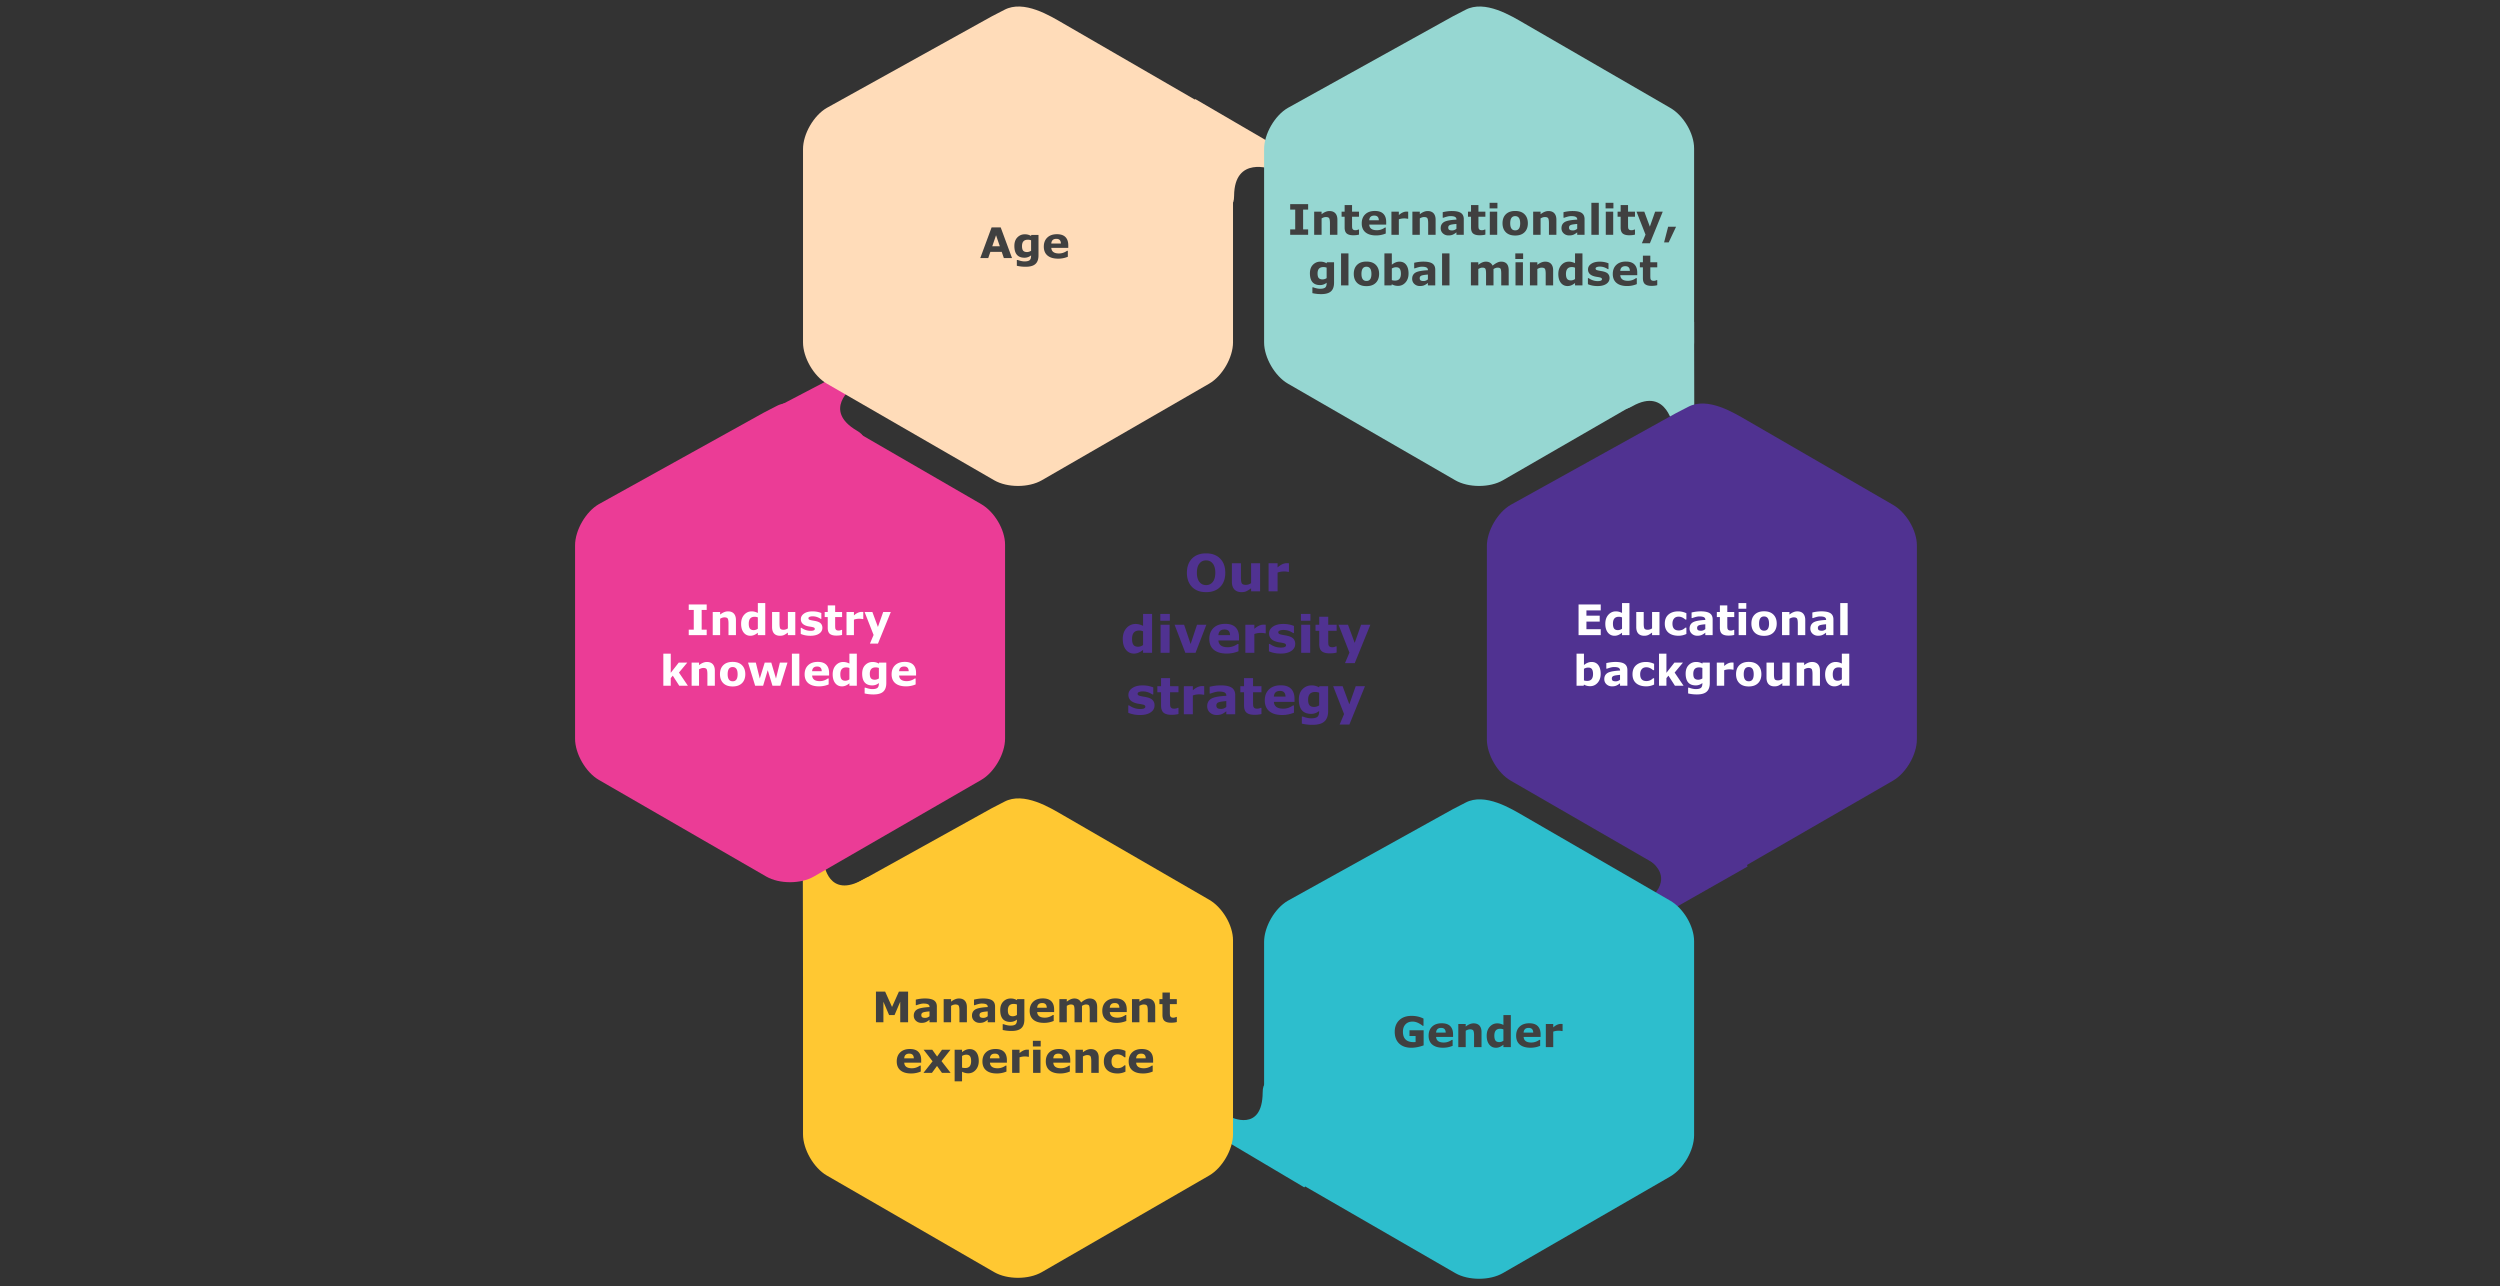 <svg xmlns="http://www.w3.org/2000/svg" width="830" height="427" viewBox="0 0 830 427"><rect x="0" y="0" width="830" height="427" fill="#333333" stroke="none"/><path d="M250.92 138.799l28.882-15.104 3.266 4.899s-10.206 7.552 1.429 14.39c11.634 6.838-30.821 5.205-30.821 5.205l-2.756-9.389z" fill="#eb3c96"/><path d="M266.6 324.268l-.068-37.352 7.063-.208s1.337 11.899 13.076 5.243c11.739-6.657-10.803 30.009-10.803 30.009l-9.268 2.309z" fill="#ffc832"/><path d="M433.021 394.21l-28.099-16.669 3.525-6.739s10.658 5.402 10.763-8.093c.104-13.495 20.903 23.75 20.903 23.75l-7.091 7.752z" fill="#2dbecd"/><path d="M580.186 287.698l-29.188 16.567-3.402-5.851s9.865-7.178-1.769-14.016 31.161-5.579 31.161-5.579l3.198 8.879z" fill="#503291"/><path d="M562.44 106.865l.068 35.039-6.927.208s-1.95-13.872-13.689-7.216c-11.739 6.657 11.415-28.036 11.415-28.036l9.132.005z" fill="#96d7d2"/><path d="M396.86 32.899l28.133 16.397-2.776 6.909s-12.393-4.687-12.498 8.807c-.104 13.495-19.168-24.464-19.168-24.464l6.309-7.65z" fill="#ffdcb9"/><path d="M482.334 268.654l-54.758 30.385c-4.342 2.506-7.896 8.665-7.896 13.681v64.179c0 5.016 3.556 11.177 7.896 13.689l55.58 32.085c4.345 2.509 11.459 2.509 15.802 0l55.579-32.085c4.345-2.512 7.903-8.673 7.903-13.689v-64.415c0-5.016-3.558-10.938-7.903-13.444l-48.417-28.015c-4.343-2.507-13.134-7.996-19.628-4.518l-4.158 2.148z" fill="#2dbecd"/><path d="M329.254 268.335l-54.758 30.385c-4.342 2.506-7.896 8.665-7.896 13.681v64.179c0 5.016 3.556 11.177 7.896 13.689l55.58 32.085c4.345 2.509 11.459 2.509 15.802 0l55.579-32.085c4.345-2.512 7.903-8.673 7.903-13.689v-64.415c0-5.016-3.558-10.938-7.903-13.444l-48.417-28.015c-4.343-2.507-13.134-7.996-19.628-4.518l-4.158 2.148z" fill="#ffc832"/><path d="M253.574 136.994l-54.758 30.385c-4.342 2.506-7.896 8.665-7.896 13.681v64.179c0 5.016 3.556 11.177 7.896 13.689l55.58 32.085c4.345 2.509 11.459 2.509 15.802 0l55.579-32.085c4.345-2.512 7.903-8.673 7.903-13.689v-64.415c0-5.016-3.558-10.938-7.903-13.444l-48.417-28.015c-4.343-2.507-13.134-7.996-19.628-4.518l-4.158 2.148z" fill="#eb3c96"/><path d="M329.254 5.435L274.496 35.82c-4.342 2.506-7.896 8.665-7.896 13.681v64.179c0 5.016 3.555 11.177 7.896 13.689l55.58 32.085c4.345 2.509 11.459 2.509 15.802 0l55.579-32.085c4.345-2.512 7.903-8.673 7.903-13.689V49.264c0-5.016-3.558-10.938-7.903-13.444L353.04 7.805c-4.343-2.507-13.134-7.996-19.628-4.518l-4.158 2.148z" fill="#ffdcb9"/><path d="M556.294 137.235l-54.758 30.385c-4.342 2.506-7.896 8.665-7.896 13.681v64.179c0 5.016 3.555 11.177 7.896 13.689l55.58 32.085c4.345 2.509 11.459 2.509 15.802 0l55.579-32.085c4.345-2.512 7.903-8.673 7.903-13.689v-64.415c0-5.016-3.558-10.938-7.903-13.444l-48.417-28.015c-4.343-2.507-13.134-7.996-19.628-4.518l-4.158 2.148z" fill="#503291"/><path d="M482.334 5.435L427.576 35.82c-4.342 2.506-7.896 8.665-7.896 13.681v64.179c0 5.016 3.555 11.177 7.896 13.689l55.58 32.086c4.345 2.509 11.459 2.509 15.802 0l55.579-32.085c4.345-2.512 7.903-8.673 7.903-13.689V49.264c0-5.016-3.558-10.938-7.903-13.444L506.12 7.805c-4.343-2.507-13.134-7.996-19.628-4.518l-4.158 2.148z" fill="#96d7d2"/><g><g fill="#404040"><path d="M301.487 339.388h-2.611v-6.815l-1.887 4.423h-1.812l-1.887-4.423v6.815h-2.475v-10.179h3.049l2.29 5.106 2.283-5.106h3.049v10.179zM308.596 338.574c-.492.388-.925.654-1.299.8s-.825.219-1.354.219c-.729 0-1.34-.226-1.832-.677s-.738-1.027-.738-1.729c0-.889.344-1.558 1.032-2.006.688-.449 2.089-.729 4.204-.838v-.041c0-.388-.155-.671-.465-.852-.31-.18-.838-.27-1.586-.27-.524 0-1.288.183-2.29.547h-.226v-1.853c1.071-.255 2.081-.383 3.028-.383 1.395 0 2.404.217 3.028.649s.937 1.107.937 2.023v5.223h-2.44v-.813zm0-1.189v-1.6c-1.139.091-1.877.218-2.215.38-.337.161-.506.436-.506.823 0 .355.103.602.308.738s.538.205.998.205c.506 0 .978-.183 1.415-.547zM321.01 339.388h-2.475v-3.808c0-.815-.08-1.368-.239-1.657-.16-.29-.529-.435-1.107-.435-.433 0-.909.152-1.429.458v5.441h-2.461v-7.677h2.461v.848c.898-.706 1.766-1.06 2.604-1.06.857 0 1.512.251 1.965.752s.68 1.215.68 2.14v4.997zM327.921 338.574c-.492.388-.925.654-1.299.8s-.825.219-1.354.219c-.729 0-1.34-.226-1.832-.677s-.738-1.027-.738-1.729c0-.889.344-1.558 1.032-2.006.688-.449 2.089-.729 4.204-.838v-.041c0-.388-.155-.671-.465-.852-.31-.18-.838-.27-1.586-.27-.524 0-1.288.183-2.29.547h-.226v-1.853c1.071-.255 2.081-.383 3.028-.383 1.395 0 2.404.217 3.028.649s.937 1.107.937 2.023v5.223h-2.44v-.813zm0-1.189v-1.6c-1.139.091-1.877.218-2.215.38-.337.161-.506.436-.506.823 0 .355.103.602.308.738s.538.205.998.205c.506 0 .978-.183 1.415-.547zM340.089 338.506c0 1.285-.339 2.235-1.019 2.851s-1.764.923-3.254.923c-1.002 0-1.976-.109-2.919-.328v-1.921h.301c.857.314 1.611.472 2.263.472.77 0 1.324-.13 1.661-.39s.506-.752.506-1.477v-.144a3.37 3.37 0 01-2.188.786c-2.242 0-3.363-1.308-3.363-3.924 0-1.203.336-2.146 1.008-2.83s1.496-1.025 2.471-1.025c.779 0 1.465.185 2.058.554l.089-.342h2.386v6.795zm-2.461-1.538v-3.479a2.927 2.927 0 00-1.073-.191c-1.294 0-1.941.704-1.941 2.112 0 .743.138 1.259.414 1.549.276.289.685.434 1.227.434.474 0 .932-.142 1.374-.424zM349.974 336.004h-5.633c.082 1.239.932 1.859 2.55 1.859.948 0 1.836-.294 2.666-.882h.273v1.976a8.276 8.276 0 01-3.206.636c-1.531 0-2.709-.344-3.534-1.032s-1.237-1.677-1.237-2.967c0-1.267.389-2.271 1.166-3.011.777-.741 1.842-1.111 3.196-1.111 1.249 0 2.188.315 2.816.947.629.631.943 1.539.943 2.724v.861zm-2.447-1.442c-.023-1.034-.526-1.552-1.511-1.552-1.043 0-1.604.518-1.682 1.552h3.192zM359.216 333.946v5.441h-2.475v-3.835c0-.853-.074-1.409-.222-1.671-.148-.263-.491-.394-1.029-.394-.369 0-.809.152-1.319.458v5.441h-2.461v-7.677h2.461v.848c.889-.706 1.723-1.06 2.502-1.06 1.057 0 1.807.444 2.249 1.333 1.066-.889 2-1.333 2.803-1.333 1.691 0 2.536.964 2.536 2.892v4.997h-2.475v-3.835c0-.848-.069-1.403-.208-1.668s-.486-.396-1.042-.396c-.355 0-.795.152-1.319.458zM374.084 336.004h-5.633c.082 1.239.932 1.859 2.55 1.859.948 0 1.836-.294 2.666-.882h.273v1.976a8.276 8.276 0 01-3.206.636c-1.531 0-2.709-.344-3.534-1.032s-1.237-1.677-1.237-2.967c0-1.267.389-2.271 1.166-3.011.777-.741 1.842-1.111 3.196-1.111 1.249 0 2.188.315 2.816.947.629.631.943 1.539.943 2.724v.861zm-2.447-1.442c-.023-1.034-.526-1.552-1.511-1.552-1.043 0-1.604.518-1.682 1.552h3.192zM383.532 339.388h-2.475v-3.808c0-.815-.08-1.368-.239-1.657-.16-.29-.529-.435-1.107-.435-.433 0-.909.152-1.429.458v5.441h-2.461v-7.677h2.461v.848c.898-.706 1.766-1.06 2.604-1.06.857 0 1.512.251 1.965.752s.68 1.215.68 2.14v4.997zM390.703 339.319c-.529.146-1.171.219-1.928.219-.957 0-1.669-.192-2.136-.578-.467-.385-.701-1.049-.701-1.992v-3.589h-1.012v-1.668h1.012v-2.194h2.461v2.194h2.304v1.668h-2.304v2.721c0 .561.023.932.068 1.114s.149.336.311.461c.162.126.423.188.783.188.31 0 .622-.077.937-.232h.205v1.688zM305.838 352.804h-5.633c.082 1.239.932 1.859 2.55 1.859.948 0 1.836-.294 2.666-.882h.273v1.976a8.276 8.276 0 01-3.206.636c-1.531 0-2.709-.344-3.534-1.032s-1.237-1.677-1.237-2.967c0-1.267.389-2.271 1.166-3.011.777-.741 1.842-1.111 3.196-1.111 1.249 0 2.188.315 2.816.947.629.631.943 1.539.943 2.724v.861zm-2.447-1.443c-.023-1.034-.526-1.552-1.511-1.552-1.043 0-1.604.518-1.682 1.552h3.192zM315.6 356.188h-2.871l-1.641-2.297-1.682 2.297h-2.816l3.028-3.835-2.98-3.842h2.871l1.613 2.256 1.62-2.256h2.823l-2.987 3.78 3.021 3.896zM319.4 355.805v3.199h-2.461v-10.493h2.461v.8c.838-.675 1.679-1.012 2.522-1.012.966 0 1.712.354 2.239 1.062.526.709.79 1.67.79 2.882 0 1.194-.332 2.175-.995 2.942-.663.769-1.498 1.152-2.505 1.152a4.28 4.28 0 01-2.051-.533zm0-5.237v3.862c.242.101.602.15 1.08.15 1.29 0 1.935-.764 1.935-2.29 0-.747-.127-1.29-.383-1.627s-.659-.506-1.21-.506c-.483 0-.957.137-1.422.41zM334.289 352.804h-5.633c.082 1.239.932 1.859 2.55 1.859.948 0 1.836-.294 2.666-.882h.273v1.976a8.276 8.276 0 01-3.206.636c-1.531 0-2.709-.344-3.534-1.032s-1.237-1.677-1.237-2.967c0-1.267.389-2.271 1.166-3.011.777-.741 1.842-1.111 3.196-1.111 1.249 0 2.188.315 2.816.947.629.631.943 1.539.943 2.724v.861zm-2.447-1.443c-.023-1.034-.526-1.552-1.511-1.552-1.043 0-1.604.518-1.682 1.552h3.192zM341.59 350.855h-.219l-.301-.055a5.428 5.428 0 00-.786-.055c-.652 0-1.251.101-1.798.301v5.141h-2.461v-7.677h2.461v1.128c.866-.771 1.707-1.155 2.522-1.155.219 0 .413.009.581.027v2.345zM345.514 347.417h-2.598v-1.866h2.598v1.866zm-.069 8.771h-2.461v-7.677h2.461v7.677zM355.33 352.804h-5.633c.082 1.239.932 1.859 2.55 1.859.948 0 1.836-.294 2.666-.882h.273v1.976a8.276 8.276 0 01-3.206.636c-1.531 0-2.709-.344-3.534-1.032s-1.237-1.677-1.237-2.967c0-1.267.389-2.271 1.166-3.011.777-.741 1.842-1.111 3.196-1.111 1.249 0 2.188.315 2.816.947.629.631.943 1.539.943 2.724v.861zm-2.447-1.443c-.023-1.034-.526-1.552-1.511-1.552-1.043 0-1.604.518-1.682 1.552h3.192zM364.777 356.188h-2.475v-3.808c0-.815-.08-1.368-.239-1.657-.16-.29-.529-.435-1.107-.435-.433 0-.909.152-1.429.458v5.441h-2.461v-7.677h2.461v.848c.898-.706 1.766-1.06 2.604-1.06.857 0 1.512.251 1.965.752s.68 1.215.68 2.14v4.997zM373.65 348.914v2.099h-.349c-.707-.638-1.452-.957-2.235-.957-.656 0-1.161.208-1.514.626-.353.416-.53.982-.53 1.698 0 1.504.695 2.256 2.085 2.256.843 0 1.575-.312 2.194-.937h.349v2.099a6.075 6.075 0 01-2.611.595c-1.422 0-2.537-.346-3.346-1.035-.809-.691-1.213-1.684-1.213-2.978 0-1.317.408-2.326 1.224-3.028s1.903-1.053 3.261-1.053c.92 0 1.816.205 2.687.615zM382.838 352.804h-5.633c.082 1.239.932 1.859 2.55 1.859.948 0 1.836-.294 2.666-.882h.273v1.976a8.276 8.276 0 01-3.206.636c-1.531 0-2.709-.344-3.534-1.032s-1.237-1.677-1.237-2.967c0-1.267.389-2.271 1.166-3.011.777-.741 1.842-1.111 3.196-1.111 1.249 0 2.188.315 2.816.947.629.631.943 1.539.943 2.724v.861zm-2.447-1.443c-.023-1.034-.526-1.552-1.511-1.552-1.043 0-1.604.518-1.682 1.552h3.192z"/></g><g fill="#fff"><path d="M531.445 210.863h-7.362v-10.179h7.362v1.969h-4.751v1.757h4.409v1.969h-4.409v2.516h4.751v1.969zM540.974 210.863h-2.461v-.8c-.816.675-1.638 1.012-2.468 1.012-.934 0-1.682-.358-2.242-1.077-.561-.717-.841-1.689-.841-2.915s.338-2.223 1.015-2.978c.677-.754 1.51-1.131 2.499-1.131.652 0 1.331.173 2.037.52v-3.268h2.461v10.637zm-2.461-2.119v-3.767a2.726 2.726 0 00-1.073-.205c-1.294 0-1.941.761-1.941 2.283 0 .752.13 1.298.39 1.638.26.339.677.509 1.251.509.474 0 .932-.152 1.374-.458zM550.948 210.863h-2.461v-.848c-.574.429-1.036.712-1.384.852-.349.139-.755.208-1.22.208-.848 0-1.5-.244-1.958-.731s-.687-1.208-.687-2.16v-4.997h2.475v3.808c0 .971.102 1.562.304 1.773.203.213.548.318 1.036.318.474 0 .953-.152 1.436-.458v-5.441h2.461v7.677zM559.882 203.59v2.099h-.349c-.707-.638-1.452-.957-2.235-.957-.656 0-1.161.208-1.514.626-.353.416-.53.982-.53 1.698 0 1.504.695 2.256 2.085 2.256.843 0 1.575-.312 2.194-.937h.349v2.099a6.075 6.075 0 01-2.611.595c-1.422 0-2.537-.346-3.346-1.035-.809-.691-1.213-1.684-1.213-2.978 0-1.317.408-2.326 1.224-3.028s1.903-1.053 3.261-1.053c.92 0 1.816.205 2.687.615zM566.158 210.05c-.492.388-.925.654-1.299.8s-.825.219-1.354.219c-.729 0-1.34-.226-1.832-.677s-.738-1.027-.738-1.729c0-.889.344-1.558 1.032-2.006.688-.449 2.089-.729 4.204-.838v-.041c0-.388-.155-.671-.465-.852-.31-.18-.838-.27-1.586-.27-.524 0-1.288.183-2.29.547h-.226v-1.853c1.071-.255 2.081-.383 3.028-.383 1.395 0 2.404.217 3.028.649s.937 1.107.937 2.023v5.223h-2.44v-.813zm0-1.19v-1.6c-1.139.091-1.877.218-2.215.38-.337.161-.506.436-.506.823 0 .355.103.602.308.738s.538.205.998.205c.506 0 .978-.183 1.415-.547zM575.769 210.795c-.529.146-1.171.219-1.928.219-.957 0-1.669-.192-2.136-.578-.467-.385-.701-1.049-.701-1.992v-3.589h-1.012v-1.668h1.012v-2.194h2.461v2.194h2.304v1.668h-2.304v2.721c0 .561.023.932.068 1.114s.149.336.311.461c.162.126.423.188.783.188.31 0 .622-.077.937-.232h.205v1.688zM579.768 202.093h-2.598v-1.866h2.598v1.866zm-.068 8.77h-2.461v-7.677h2.461v7.677zM585.667 211.103c-1.34 0-2.375-.363-3.107-1.091-.731-.727-1.097-1.721-1.097-2.983 0-1.276.37-2.275 1.111-2.997.741-.723 1.771-1.084 3.093-1.084 1.344 0 2.381.367 3.11 1.101s1.094 1.728 1.094 2.98-.367 2.251-1.101 2.98-1.768 1.094-3.104 1.094zm1.655-4.061c0-1.586-.551-2.379-1.654-2.379s-1.654.793-1.654 2.379c0 1.563.558 2.345 1.675 2.345 1.089 0 1.634-.781 1.634-2.345zM599.346 210.863h-2.475v-3.808c0-.815-.08-1.368-.239-1.657-.16-.29-.529-.435-1.107-.435-.433 0-.909.152-1.429.458v5.441h-2.461v-7.677h2.461v.848c.898-.706 1.766-1.06 2.604-1.06.857 0 1.512.251 1.965.752s.68 1.215.68 2.14v4.997zM606.257 210.05c-.492.388-.925.654-1.299.8s-.825.219-1.354.219c-.729 0-1.34-.226-1.832-.677s-.738-1.027-.738-1.729c0-.889.344-1.558 1.032-2.006.688-.449 2.089-.729 4.204-.838v-.041c0-.388-.155-.671-.465-.852-.31-.18-.838-.27-1.586-.27-.524 0-1.288.183-2.29.547h-.226v-1.853c1.071-.255 2.081-.383 3.028-.383 1.395 0 2.404.217 3.028.649s.937 1.107.937 2.023v5.223h-2.44v-.813zm0-1.19v-1.6c-1.139.091-1.877.218-2.215.38-.337.161-.506.436-.506.823 0 .355.103.602.308.738s.538.205.998.205c.506 0 .978-.183 1.415-.547zM613.421 210.863h-2.461v-10.637h2.461v10.637zM525.874 227.28l-.103.383h-2.358v-10.637h2.461v3.76c.838-.675 1.679-1.012 2.522-1.012.966 0 1.712.349 2.239 1.046s.79 1.663.79 2.898c0 1.208-.335 2.192-1.005 2.953s-1.501 1.142-2.495 1.142c-.775 0-1.458-.178-2.051-.533zm0-5.236v3.855c.292.109.652.164 1.08.164 1.29 0 1.935-.766 1.935-2.297 0-.684-.116-1.21-.349-1.579s-.647-.554-1.244-.554c-.483 0-.957.137-1.422.41zM537.85 226.85c-.492.388-.925.654-1.299.8s-.825.219-1.354.219c-.729 0-1.34-.226-1.832-.677s-.738-1.027-.738-1.729c0-.889.344-1.558 1.032-2.006.688-.449 2.089-.729 4.204-.838v-.041c0-.388-.155-.671-.465-.852-.31-.18-.838-.27-1.586-.27-.524 0-1.288.183-2.29.547h-.226v-1.853c1.071-.255 2.081-.383 3.028-.383 1.395 0 2.404.217 3.028.649s.937 1.107.937 2.023v5.223h-2.44v-.813zm0-1.19v-1.6c-1.139.091-1.877.218-2.215.38-.337.161-.506.436-.506.823 0 .355.103.602.308.738s.538.205.998.205c.506 0 .978-.183 1.415-.547zM549.164 220.39v2.099h-.349c-.707-.638-1.452-.957-2.235-.957-.656 0-1.161.208-1.514.626-.353.416-.53.982-.53 1.698 0 1.504.695 2.256 2.085 2.256.843 0 1.575-.312 2.194-.937h.349v2.099a6.075 6.075 0 01-2.611.595c-1.422 0-2.537-.346-3.346-1.035-.809-.691-1.213-1.684-1.213-2.978 0-1.317.408-2.326 1.224-3.028s1.903-1.053 3.261-1.053c.92 0 1.816.205 2.687.615zM558.939 227.663h-2.864l-2.153-3.343-.67.813v2.529h-2.461v-10.637h2.461v6.351l2.652-3.391h2.837l-2.762 3.309 2.96 4.368zM567.648 226.781c0 1.285-.339 2.235-1.019 2.851s-1.764.923-3.254.923c-1.002 0-1.976-.109-2.919-.328v-1.921h.301c.857.314 1.611.472 2.263.472.77 0 1.324-.13 1.661-.39s.506-.752.506-1.477v-.144a3.37 3.37 0 01-2.188.786c-2.242 0-3.363-1.308-3.363-3.924 0-1.203.336-2.146 1.008-2.83s1.496-1.025 2.471-1.025c.779 0 1.465.185 2.058.554l.089-.342h2.386v6.795zm-2.461-1.538v-3.479a2.927 2.927 0 00-1.073-.191c-1.294 0-1.941.704-1.941 2.112 0 .743.138 1.259.414 1.549.276.289.685.434 1.227.434.474 0 .932-.142 1.374-.424zM575.537 222.331h-.219l-.301-.055a5.428 5.428 0 00-.786-.055c-.652 0-1.251.101-1.798.301v5.141h-2.461v-7.677h2.461v1.128c.866-.771 1.707-1.155 2.522-1.155.219 0 .413.009.581.027v2.345zM580.575 227.902c-1.34 0-2.375-.363-3.107-1.091-.731-.727-1.097-1.721-1.097-2.983 0-1.276.37-2.275 1.111-2.997.741-.723 1.771-1.084 3.093-1.084 1.344 0 2.381.367 3.11 1.101s1.094 1.728 1.094 2.98-.367 2.251-1.101 2.98-1.768 1.094-3.104 1.094zm1.654-4.06c0-1.586-.551-2.379-1.654-2.379s-1.654.793-1.654 2.379c0 1.563.558 2.345 1.675 2.345 1.089 0 1.634-.781 1.634-2.345zM594.192 227.663h-2.461v-.848c-.574.429-1.036.712-1.384.852-.349.139-.755.208-1.22.208-.848 0-1.5-.244-1.958-.731s-.687-1.208-.687-2.16v-4.997h2.475v3.808c0 .971.102 1.562.304 1.773.203.213.548.318 1.036.318.474 0 .953-.152 1.436-.458v-5.441h2.461v7.677zM604.227 227.663h-2.475v-3.808c0-.815-.08-1.368-.239-1.657-.16-.29-.529-.435-1.107-.435-.433 0-.909.152-1.429.458v5.441h-2.461v-7.677h2.461v.848c.898-.706 1.766-1.06 2.604-1.06.857 0 1.512.251 1.965.752s.68 1.215.68 2.14v4.997zM613.955 227.663h-2.461v-.8c-.816.675-1.638 1.012-2.468 1.012-.934 0-1.682-.358-2.242-1.077-.561-.717-.841-1.689-.841-2.915s.338-2.223 1.015-2.978c.677-.754 1.51-1.131 2.499-1.131.652 0 1.331.173 2.037.52v-3.268h2.461v10.637zm-2.461-2.119v-3.767a2.726 2.726 0 00-1.073-.205c-1.294 0-1.941.761-1.941 2.283 0 .752.13 1.298.39 1.638.26.339.677.509 1.251.509.474 0 .932-.152 1.374-.458z"/></g><g fill="#fff"><path d="M234.622 210.864h-5.961v-1.805h1.668v-6.569h-1.668v-1.805h5.961v1.805h-1.668v6.569h1.668v1.805zM244.335 210.864h-2.475v-3.808c0-.815-.08-1.368-.239-1.657-.16-.29-.529-.435-1.107-.435-.433 0-.909.152-1.429.458v5.441h-2.461v-7.677h2.461v.848c.898-.706 1.766-1.06 2.604-1.06.857 0 1.512.251 1.965.752s.68 1.215.68 2.14v4.997zM254.063 210.864h-2.461v-.8c-.816.675-1.638 1.012-2.468 1.012-.934 0-1.682-.358-2.242-1.077-.561-.717-.841-1.689-.841-2.915s.338-2.223 1.015-2.978c.677-.754 1.51-1.131 2.499-1.131.652 0 1.331.173 2.037.52v-3.268h2.461v10.637zm-2.461-2.119v-3.767a2.726 2.726 0 00-1.073-.205c-1.294 0-1.941.761-1.941 2.283 0 .752.13 1.298.39 1.638.26.339.677.509 1.251.509.474 0 .932-.152 1.374-.458zM264.037 210.864h-2.461v-.848c-.574.429-1.036.712-1.384.852-.349.139-.755.208-1.22.208-.848 0-1.5-.244-1.958-.731s-.687-1.208-.687-2.16v-4.997h2.475v3.808c0 .971.102 1.562.304 1.773.203.213.548.318 1.036.318.474 0 .953-.152 1.436-.458v-5.441h2.461v7.677zM265.848 210.461v-2.023h.226c.961.665 1.969.998 3.021.998.948 0 1.422-.212 1.422-.636 0-.196-.099-.348-.297-.455-.198-.106-.676-.215-1.432-.324-1.937-.287-2.905-1.109-2.905-2.468 0-.738.351-1.353 1.053-1.843.702-.489 1.657-.734 2.864-.734 1.016 0 1.978.183 2.885.547v1.941h-.212c-.852-.565-1.741-.848-2.666-.848-.396 0-.73.055-1.001.164s-.407.265-.407.465c0 .214.096.374.287.479s.718.228 1.579.369c1.098.183 1.834.471 2.208.865.374.394.561.885.561 1.473 0 .798-.354 1.438-1.063 1.921s-1.683.725-2.922.725c-1.185 0-2.251-.205-3.199-.615zM279.575 210.796c-.529.146-1.171.219-1.928.219-.957 0-1.669-.192-2.136-.578-.467-.385-.701-1.049-.701-1.992v-3.589h-1.012v-1.668h1.012v-2.194h2.461v2.194h2.304v1.668h-2.304v2.721c0 .561.023.932.068 1.114s.149.336.311.461c.162.126.423.188.783.188.31 0 .622-.077.937-.232h.205v1.688zM286.609 205.532h-.219l-.301-.055a5.428 5.428 0 00-.786-.055c-.652 0-1.251.101-1.798.301v5.141h-2.461v-7.677h2.461v1.128c.866-.771 1.707-1.155 2.522-1.155.219 0 .413.009.581.027v2.345zM291.469 208.15l1.75-4.963h2.529l-4.266 10.493h-2.666l1.217-2.871-2.987-7.622h2.584l1.839 4.963zM228.374 227.664h-2.864l-2.153-3.343-.67.813v2.529h-2.461v-10.637h2.461v6.351l2.652-3.391h2.837l-2.762 3.309 2.96 4.368zM237.329 227.664h-2.475v-3.808c0-.815-.08-1.368-.239-1.657-.16-.29-.529-.435-1.107-.435-.433 0-.909.152-1.429.458v5.441h-2.461v-7.677h2.461v.848c.898-.706 1.766-1.06 2.604-1.06.857 0 1.512.251 1.965.752s.68 1.215.68 2.14v4.997zM243.235 227.903c-1.34 0-2.375-.363-3.107-1.091-.731-.727-1.097-1.721-1.097-2.983 0-1.276.37-2.275 1.111-2.997.741-.723 1.771-1.084 3.093-1.084 1.344 0 2.381.367 3.11 1.101s1.094 1.728 1.094 2.98-.367 2.251-1.101 2.98-1.768 1.094-3.104 1.094zm1.654-4.06c0-1.586-.551-2.379-1.654-2.379s-1.654.793-1.654 2.379c0 1.563.558 2.345 1.675 2.345 1.089 0 1.634-.781 1.634-2.345zM261.446 219.987l-2.379 7.677h-2.611l-1.565-5.175-1.538 5.175h-2.646l-2.358-7.677h2.584l1.312 5.291 1.641-5.291h2.181l1.559 5.291 1.292-5.291h2.529zM265.376 227.664h-2.461v-10.637h2.461v10.637zM275.261 224.28h-5.633c.082 1.239.932 1.859 2.55 1.859.948 0 1.836-.294 2.666-.882h.273v1.976a8.276 8.276 0 01-3.206.636c-1.531 0-2.709-.344-3.534-1.032s-1.237-1.677-1.237-2.967c0-1.267.389-2.271 1.166-3.011.777-.741 1.842-1.111 3.196-1.111 1.249 0 2.188.315 2.816.947.629.631.943 1.539.943 2.724v.861zm-2.447-1.442c-.023-1.034-.526-1.552-1.511-1.552-1.043 0-1.604.518-1.682 1.552h3.192zM284.462 227.664h-2.461v-.8c-.816.675-1.638 1.012-2.468 1.012-.934 0-1.682-.358-2.242-1.077-.561-.717-.841-1.689-.841-2.915s.338-2.223 1.015-2.978c.677-.754 1.51-1.131 2.499-1.131.652 0 1.331.173 2.037.52v-3.268h2.461v10.637zm-2.461-2.119v-3.767a2.726 2.726 0 00-1.073-.205c-1.294 0-1.941.761-1.941 2.283 0 .752.13 1.298.39 1.638.26.339.677.509 1.251.509.474 0 .932-.152 1.374-.458zM294.251 226.782c0 1.285-.339 2.235-1.019 2.851s-1.764.923-3.254.923c-1.002 0-1.976-.109-2.919-.328v-1.921h.301c.857.314 1.611.472 2.263.472.77 0 1.324-.13 1.661-.39s.506-.752.506-1.477v-.144a3.37 3.37 0 01-2.188.786c-2.242 0-3.363-1.308-3.363-3.924 0-1.203.336-2.146 1.008-2.83s1.496-1.025 2.471-1.025c.779 0 1.465.185 2.058.554l.089-.342h2.386v6.795zm-2.46-1.538v-3.479a2.927 2.927 0 00-1.073-.191c-1.294 0-1.941.704-1.941 2.112 0 .743.138 1.259.414 1.549.276.289.685.434 1.227.434.474 0 .932-.142 1.374-.424zM304.136 224.28h-5.633c.082 1.239.932 1.859 2.55 1.859.948 0 1.836-.294 2.666-.882h.273v1.976a8.276 8.276 0 01-3.206.636c-1.531 0-2.709-.344-3.534-1.032s-1.237-1.677-1.237-2.967c0-1.267.389-2.271 1.166-3.011.777-.741 1.842-1.111 3.196-1.111 1.249 0 2.188.315 2.816.947.629.631.943 1.539.943 2.724v.861zm-2.447-1.442c-.023-1.034-.526-1.552-1.511-1.552-1.043 0-1.604.518-1.682 1.552h3.192z"/></g><g fill="#404040"><path d="M434.302 77.957h-5.961v-1.805h1.668v-6.569h-1.668v-1.805h5.961v1.805h-1.668v6.569h1.668v1.805zM444.016 77.957h-2.475v-3.808c0-.815-.08-1.368-.239-1.657-.16-.29-.529-.435-1.107-.435-.433 0-.909.152-1.429.458v5.441h-2.461v-7.677h2.461v.848c.898-.706 1.766-1.06 2.604-1.06.857 0 1.512.251 1.965.752s.68 1.215.68 2.14v4.997zM451.187 77.889c-.529.146-1.171.219-1.928.219-.957 0-1.669-.192-2.136-.578-.467-.385-.701-1.049-.701-1.992v-3.589h-1.012v-1.668h1.012v-2.194h2.461v2.194h2.304v1.668h-2.304v2.721c0 .561.023.932.068 1.114s.149.336.311.461c.162.126.423.188.783.188.31 0 .622-.077.937-.232h.205v1.688zM460.217 74.573h-5.633c.082 1.239.932 1.859 2.55 1.859.948 0 1.836-.294 2.666-.882h.273v1.976a8.276 8.276 0 01-3.206.636c-1.531 0-2.709-.344-3.534-1.032s-1.237-1.677-1.237-2.967c0-1.267.389-2.271 1.166-3.011.777-.741 1.842-1.111 3.196-1.111 1.249 0 2.188.315 2.816.947.629.631.943 1.539.943 2.724v.861zm-2.447-1.442c-.023-1.034-.526-1.552-1.511-1.552-1.043 0-1.604.518-1.682 1.552h3.192zM467.518 72.625h-.219l-.301-.055a5.428 5.428 0 00-.786-.055c-.652 0-1.251.101-1.798.301v5.141h-2.461V70.28h2.461v1.128c.866-.771 1.707-1.155 2.522-1.155.219 0 .413.009.581.027v2.345zM476.624 77.957h-2.475v-3.808c0-.815-.08-1.368-.239-1.657-.16-.29-.529-.435-1.107-.435-.433 0-.909.152-1.429.458v5.441h-2.461v-7.677h2.461v.848c.898-.706 1.766-1.06 2.604-1.06.857 0 1.512.251 1.965.752s.68 1.215.68 2.14v4.997zM483.535 77.144c-.492.388-.925.654-1.299.8s-.825.219-1.354.219c-.729 0-1.34-.226-1.832-.677s-.738-1.027-.738-1.729c0-.889.344-1.558 1.032-2.006.688-.449 2.089-.729 4.204-.838v-.041c0-.388-.155-.671-.465-.852-.31-.18-.838-.27-1.586-.27-.524 0-1.288.183-2.29.547h-.226v-1.853c1.071-.255 2.081-.383 3.028-.383 1.395 0 2.404.217 3.028.649s.937 1.107.937 2.023v5.223h-2.44v-.813zm0-1.19v-1.6c-1.139.091-1.877.218-2.215.38-.337.161-.506.436-.506.823 0 .355.103.602.308.738s.538.205.998.205c.506 0 .978-.183 1.415-.547zM493.146 77.889c-.529.146-1.171.219-1.928.219-.957 0-1.669-.192-2.136-.578-.467-.385-.701-1.049-.701-1.992v-3.589h-1.012v-1.668h1.012v-2.194h2.461v2.194h2.304v1.668h-2.304v2.721c0 .561.023.932.068 1.114s.149.336.311.461c.162.126.423.188.783.188.31 0 .622-.077.937-.232h.205v1.688zM497.145 69.187h-2.598v-1.866h2.598v1.866zm-.068 8.77h-2.461V70.28h2.461v7.677zM503.044 78.196c-1.34 0-2.375-.363-3.107-1.091-.731-.727-1.097-1.721-1.097-2.983 0-1.276.37-2.275 1.111-2.997.741-.723 1.771-1.084 3.093-1.084 1.344 0 2.381.367 3.11 1.101s1.094 1.728 1.094 2.98-.367 2.251-1.101 2.98-1.768 1.094-3.104 1.094zm1.655-4.06c0-1.586-.551-2.379-1.654-2.379s-1.654.793-1.654 2.379c0 1.563.558 2.345 1.675 2.345 1.089 0 1.634-.781 1.634-2.345zM516.723 77.957h-2.475v-3.808c0-.815-.08-1.368-.239-1.657-.16-.29-.529-.435-1.107-.435-.433 0-.909.152-1.429.458v5.441h-2.461v-7.677h2.461v.848c.898-.706 1.766-1.06 2.604-1.06.857 0 1.512.251 1.965.752s.68 1.215.68 2.14v4.997zM523.634 77.144c-.492.388-.925.654-1.299.8s-.825.219-1.354.219c-.729 0-1.34-.226-1.832-.677s-.738-1.027-.738-1.729c0-.889.344-1.558 1.032-2.006.688-.449 2.089-.729 4.204-.838v-.041c0-.388-.155-.671-.465-.852-.31-.18-.838-.27-1.586-.27-.524 0-1.288.183-2.29.547h-.226v-1.853c1.071-.255 2.081-.383 3.028-.383 1.395 0 2.404.217 3.028.649s.937 1.107.937 2.023v5.223h-2.44v-.813zm0-1.19v-1.6c-1.139.091-1.877.218-2.215.38-.337.161-.506.436-.506.823 0 .355.103.602.308.738s.538.205.998.205c.506 0 .978-.183 1.415-.547zM530.798 77.957h-2.461V67.32h2.461v10.637zM535.652 69.187h-2.598v-1.866h2.598v1.866zm-.069 8.77h-2.461V70.28h2.461v7.677zM542.816 77.889c-.529.146-1.171.219-1.928.219-.957 0-1.669-.192-2.136-.578-.467-.385-.701-1.049-.701-1.992v-3.589h-1.012v-1.668h1.012v-2.194h2.461v2.194h2.304v1.668h-2.304v2.721c0 .561.023.932.068 1.114s.149.336.311.461c.162.126.423.188.783.188.31 0 .622-.077.937-.232h.205v1.688zM547.751 75.243l1.75-4.963h2.529l-4.266 10.493h-2.666l1.217-2.871-2.987-7.622h2.584l1.839 4.963zM556.46 75.271l-2.461 5.216h-1.524l1.347-5.216h2.639zM442.905 93.875c0 1.285-.339 2.235-1.019 2.851s-1.764.923-3.254.923c-1.002 0-1.976-.109-2.919-.328V95.4h.301c.857.314 1.611.472 2.263.472.77 0 1.324-.13 1.661-.39s.506-.752.506-1.477v-.144a3.37 3.37 0 01-2.188.786c-2.242 0-3.363-1.308-3.363-3.924 0-1.203.336-2.146 1.008-2.83s1.496-1.025 2.471-1.025c.779 0 1.465.185 2.058.554l.089-.342h2.386v6.795zm-2.461-1.538v-3.479a2.927 2.927 0 00-1.073-.191c-1.294 0-1.941.704-1.941 2.112 0 .743.138 1.259.414 1.549.276.289.685.434 1.227.434.474 0 .932-.142 1.374-.424zM447.69 94.757h-2.461V84.12h2.461v10.637zM453.658 94.996c-1.34 0-2.375-.363-3.107-1.091-.731-.727-1.097-1.721-1.097-2.983 0-1.276.37-2.275 1.111-2.997.741-.723 1.771-1.084 3.093-1.084 1.344 0 2.381.367 3.11 1.101s1.094 1.728 1.094 2.98-.367 2.251-1.101 2.98-1.768 1.094-3.104 1.094zm1.654-4.06c0-1.586-.551-2.379-1.654-2.379s-1.654.793-1.654 2.379c0 1.563.558 2.345 1.675 2.345 1.089 0 1.634-.781 1.634-2.345zM462.087 94.374l-.103.383h-2.358V84.12h2.461v3.76c.838-.675 1.679-1.012 2.522-1.012.966 0 1.712.349 2.239 1.046s.79 1.663.79 2.898c0 1.208-.335 2.192-1.005 2.953s-1.501 1.142-2.495 1.142c-.775 0-1.458-.178-2.051-.533zm0-5.236v3.855c.292.109.652.164 1.08.164 1.29 0 1.935-.766 1.935-2.297 0-.684-.116-1.21-.349-1.579s-.647-.554-1.244-.554c-.483 0-.957.137-1.422.41zM474.063 93.943c-.492.388-.925.654-1.299.8s-.825.219-1.354.219c-.729 0-1.34-.226-1.832-.677s-.738-1.027-.738-1.729c0-.889.344-1.558 1.032-2.006.688-.449 2.089-.729 4.204-.838v-.041c0-.388-.155-.671-.465-.852-.31-.18-.838-.27-1.586-.27-.524 0-1.288.183-2.29.547h-.226v-1.853c1.071-.255 2.081-.383 3.028-.383 1.395 0 2.404.217 3.028.649s.937 1.107.937 2.023v5.223h-2.44v-.813zm0-1.189v-1.6c-1.139.091-1.877.218-2.215.38-.337.161-.506.436-.506.823 0 .355.103.602.308.738s.538.205.998.205c.506 0 .978-.183 1.415-.547zM481.228 94.757h-2.461V84.12h2.461v10.637zM495.843 89.315v5.441h-2.475v-3.835c0-.853-.074-1.409-.222-1.671-.148-.263-.491-.394-1.029-.394-.369 0-.809.152-1.319.458v5.441h-2.461v-7.677h2.461v.848c.889-.706 1.723-1.06 2.502-1.06 1.057 0 1.807.444 2.249 1.333 1.066-.889 2-1.333 2.803-1.333 1.691 0 2.536.964 2.536 2.892v4.997h-2.475V90.92c0-.848-.069-1.403-.208-1.668s-.486-.396-1.042-.396c-.355 0-.795.152-1.319.458zM505.68 85.986h-2.598V84.12h2.598v1.866zm-.069 8.771h-2.461V87.08h2.461v7.677zM515.646 94.757h-2.475v-3.808c0-.815-.08-1.368-.239-1.657-.16-.29-.529-.435-1.107-.435-.433 0-.909.152-1.429.458v5.441h-2.461v-7.677h2.461v.848c.898-.706 1.766-1.06 2.604-1.06.857 0 1.512.251 1.965.752s.68 1.215.68 2.14v4.997zM525.374 94.757h-2.461v-.8c-.816.675-1.638 1.012-2.468 1.012-.934 0-1.682-.358-2.242-1.077-.561-.717-.841-1.689-.841-2.915s.338-2.223 1.015-2.978c.677-.754 1.51-1.131 2.499-1.131.652 0 1.331.173 2.037.52V84.12h2.461v10.637zm-2.461-2.119v-3.767a2.726 2.726 0 00-1.073-.205c-1.294 0-1.941.761-1.941 2.283 0 .752.13 1.298.39 1.638.26.339.677.509 1.251.509.474 0 .932-.152 1.374-.458zM527.186 94.354v-2.023h.226c.961.665 1.969.998 3.021.998.948 0 1.422-.212 1.422-.636 0-.196-.099-.348-.297-.455-.198-.106-.676-.215-1.432-.324-1.937-.287-2.905-1.109-2.905-2.468 0-.738.351-1.353 1.053-1.843.702-.489 1.657-.734 2.864-.734 1.016 0 1.978.183 2.885.547v1.941h-.212c-.852-.565-1.741-.848-2.666-.848-.396 0-.73.055-1.001.164s-.407.265-.407.465c0 .214.096.374.287.479s.718.228 1.579.369c1.098.183 1.834.471 2.208.865.374.394.561.885.561 1.473 0 .798-.354 1.438-1.063 1.921s-1.683.725-2.922.725c-1.185 0-2.251-.205-3.199-.615zM543.564 91.373h-5.633c.082 1.239.932 1.859 2.55 1.859.948 0 1.836-.294 2.666-.882h.273v1.976a8.276 8.276 0 01-3.206.636c-1.531 0-2.709-.344-3.534-1.032s-1.237-1.677-1.237-2.967c0-1.267.389-2.271 1.166-3.011.777-.741 1.842-1.111 3.196-1.111 1.249 0 2.188.315 2.816.947.629.631.943 1.539.943 2.724v.861zm-2.447-1.442c-.023-1.034-.526-1.552-1.511-1.552-1.043 0-1.604.518-1.682 1.552h3.192zM550.209 94.688c-.529.146-1.171.219-1.928.219-.957 0-1.669-.192-2.136-.578-.467-.385-.701-1.049-.701-1.992v-3.589h-1.012V87.08h1.012v-2.194h2.461v2.194h2.304v1.668h-2.304v2.721c0 .561.023.932.068 1.114s.149.336.311.461c.162.126.423.188.783.188.31 0 .622-.077.937-.232h.205v1.688z"/></g><g fill="#404040"><path d="M472.645 347.062c-1.449.528-2.803.793-4.061.793-1.736 0-3.093-.471-4.071-1.411-.978-.941-1.466-2.241-1.466-3.9 0-1.586.497-2.862 1.49-3.828s2.37-1.449 4.129-1.449c1.436 0 2.748.301 3.938.902v2.386h-.294c-1.176-.925-2.283-1.388-3.322-1.388-.994 0-1.777.301-2.352.902s-.861 1.413-.861 2.434c0 2.319 1.18 3.479 3.541 3.479.242 0 .462-.009.663-.027v-1.996h-2.03v-1.921h4.696v5.024zM482.42 344.259h-5.633c.082 1.239.932 1.859 2.55 1.859.948 0 1.836-.294 2.666-.882h.273v1.976a8.276 8.276 0 01-3.206.636c-1.531 0-2.709-.344-3.534-1.032s-1.237-1.677-1.237-2.967c0-1.267.389-2.271 1.166-3.011.777-.741 1.842-1.111 3.196-1.111 1.249 0 2.188.315 2.816.947.629.631.943 1.539.943 2.724v.861zm-2.447-1.443c-.023-1.034-.526-1.552-1.511-1.552-1.043 0-1.604.518-1.682 1.552h3.192zM491.867 347.643h-2.475v-3.808c0-.815-.08-1.368-.239-1.657-.16-.29-.529-.435-1.107-.435-.433 0-.909.152-1.429.458v5.441h-2.461v-7.677h2.461v.848c.898-.706 1.766-1.06 2.604-1.06.857 0 1.512.251 1.965.752s.68 1.215.68 2.14v4.997zM501.595 347.643h-2.461v-.8c-.816.675-1.638 1.012-2.468 1.012-.934 0-1.682-.358-2.242-1.077-.561-.717-.841-1.689-.841-2.915s.338-2.223 1.015-2.978c.677-.754 1.51-1.131 2.499-1.131.652 0 1.331.173 2.037.52v-3.268h2.461v10.637zm-2.461-2.12v-3.767a2.726 2.726 0 00-1.073-.205c-1.294 0-1.941.761-1.941 2.283 0 .752.13 1.298.39 1.638.26.339.677.509 1.251.509.474 0 .932-.152 1.374-.458zM511.479 344.259h-5.633c.082 1.239.932 1.859 2.55 1.859.948 0 1.836-.294 2.666-.882h.273v1.976a8.276 8.276 0 01-3.206.636c-1.531 0-2.709-.344-3.534-1.032s-1.237-1.677-1.237-2.967c0-1.267.389-2.271 1.166-3.011.777-.741 1.842-1.111 3.196-1.111 1.249 0 2.188.315 2.816.947.629.631.943 1.539.943 2.724v.861zm-2.447-1.443c-.023-1.034-.526-1.552-1.511-1.552-1.043 0-1.604.518-1.682 1.552h3.192zM518.78 342.311h-.219l-.301-.055a5.428 5.428 0 00-.786-.055c-.652 0-1.251.101-1.798.301v5.141h-2.461v-7.677h2.461v1.128c.866-.771 1.707-1.155 2.522-1.155.219 0 .413.009.581.027v2.345z"/></g><g fill="#404040"><path d="M335.991 85.674h-2.714l-.704-2.058H328.8l-.704 2.058h-2.646l3.76-10.179h3.021l3.76 10.179zm-4.053-3.924l-1.251-3.65-1.251 3.65h2.502zM344.782 84.792c0 1.285-.339 2.235-1.019 2.851s-1.764.923-3.254.923c-1.002 0-1.976-.109-2.919-.328v-1.921h.301c.857.314 1.611.472 2.263.472.77 0 1.324-.13 1.661-.39s.506-.752.506-1.477v-.144a3.37 3.37 0 01-2.188.786c-2.242 0-3.363-1.308-3.363-3.924 0-1.203.336-2.146 1.008-2.83s1.496-1.025 2.471-1.025c.779 0 1.465.185 2.058.554l.089-.342h2.386v6.795zm-2.461-1.538v-3.479a2.927 2.927 0 00-1.073-.191c-1.294 0-1.941.704-1.941 2.112 0 .743.138 1.259.414 1.549.276.289.685.434 1.227.434.474 0 .932-.142 1.374-.424zM354.667 82.29h-5.633c.082 1.239.932 1.859 2.55 1.859.948 0 1.836-.294 2.666-.882h.273v1.976a8.276 8.276 0 01-3.206.636c-1.531 0-2.709-.344-3.534-1.032s-1.237-1.677-1.237-2.967c0-1.267.389-2.271 1.166-3.011.777-.741 1.842-1.111 3.196-1.111 1.249 0 2.188.315 2.816.947.629.631.943 1.539.943 2.724v.861zm-2.447-1.442c-.023-1.034-.526-1.552-1.511-1.552-1.043 0-1.604.518-1.682 1.552h3.192z"/></g><g fill="#503291"><path d="M400.419 196.591c-1.992 0-3.551-.58-4.678-1.739-1.126-1.159-1.689-2.725-1.689-4.694 0-1.981.564-3.55 1.693-4.707 1.129-1.156 2.687-1.734 4.673-1.734 1.97 0 3.525.575 4.665 1.727s1.71 2.723 1.71 4.715c0 1.97-.563 3.535-1.689 4.694-1.126 1.159-2.688 1.739-4.686 1.739zm3.063-6.442c0-1.323-.279-2.337-.838-3.043-.559-.705-1.298-1.059-2.216-1.059-.941 0-1.687.357-2.237 1.071-.551.714-.826 1.727-.826 3.038s.277 2.323.83 3.034 1.298 1.066 2.233 1.066c.902 0 1.637-.349 2.204-1.046.567-.697.851-1.719.851-3.062zM418.349 196.333h-2.988v-1.029c-.697.521-1.257.864-1.681 1.033-.423.169-.917.254-1.481.254-1.029 0-1.822-.297-2.378-.889-.557-.592-.834-1.467-.834-2.623v-6.068h3.005v4.624c0 1.179.123 1.896.37 2.154.246.257.665.386 1.257.386.576 0 1.157-.186 1.743-.557v-6.607h2.988v9.322zM427.928 189.858h-.266l-.365-.066a6.56 6.56 0 00-.955-.066c-.792 0-1.519.122-2.183.365v6.242h-2.988v-9.322h2.988v1.37c1.051-.936 2.072-1.403 3.063-1.403.266 0 .501.012.706.033v2.848zM382.49 216.733h-2.988v-.971c-.991.818-1.989 1.229-2.997 1.229-1.134 0-2.042-.437-2.723-1.308-.681-.872-1.021-2.052-1.021-3.54s.411-2.699 1.232-3.615c.822-.916 1.833-1.374 3.034-1.374.792 0 1.616.21 2.474.631v-3.968h2.988v12.916zm-2.989-2.573v-4.573a3.315 3.315 0 00-1.303-.25c-1.572 0-2.357.925-2.357 2.773 0 .912.158 1.575.473 1.987s.822.618 1.519.618c.576 0 1.132-.185 1.668-.556zM388.383 206.083h-3.154v-2.266h3.154v2.266zm-.083 10.65h-2.988v-9.322h2.988v9.322zM400.511 207.411l-3.594 9.322h-3.387l-3.569-9.322h3.163l2.158 6.408 2.133-6.408h3.096zM411.352 212.624h-6.84c.1 1.506 1.132 2.258 3.096 2.258 1.151 0 2.23-.356 3.237-1.07h.332v2.398a10.03 10.03 0 01-3.893.772c-1.859 0-3.29-.418-4.292-1.253-1.001-.836-1.502-2.037-1.502-3.604 0-1.538.472-2.757 1.415-3.656.944-.899 2.237-1.349 3.881-1.349 1.516 0 2.656.383 3.42 1.149s1.146 1.869 1.146 3.309v1.045zm-2.972-1.751c-.028-1.256-.639-1.884-1.834-1.884-1.267 0-1.948.628-2.042 1.884h3.876zM420.217 210.259h-.266l-.365-.066a6.56 6.56 0 00-.955-.066c-.792 0-1.519.122-2.183.365v6.242h-2.988v-9.322h2.988v1.37c1.051-.936 2.072-1.403 3.063-1.403.266 0 .501.012.706.033v2.848zM421.288 216.243v-2.457h.274c1.167.809 2.391 1.213 3.669 1.213 1.151 0 1.727-.258 1.727-.772 0-.238-.12-.422-.361-.552-.24-.13-.82-.262-1.739-.395-2.352-.349-3.528-1.348-3.528-2.996 0-.896.426-1.643 1.278-2.237s2.012-.893 3.478-.893c1.234 0 2.402.222 3.503.664v2.357h-.257c-1.035-.687-2.114-1.029-3.237-1.029-.481 0-.887.066-1.216.199-.33.133-.494.321-.494.564 0 .26.116.454.349.581s.872.276 1.917.448c1.333.222 2.228.571 2.681 1.05s.681 1.075.681 1.789c0 .969-.43 1.746-1.291 2.332-.86.587-2.043.881-3.548.881-1.439 0-2.734-.25-3.885-.748zM435.067 206.083h-3.154v-2.266h3.154v2.266zm-.083 10.65h-2.988v-9.322h2.988v9.322zM443.766 216.65c-.642.177-1.422.266-2.341.266-1.162 0-2.027-.233-2.594-.701-.567-.468-.851-1.274-.851-2.42v-4.358h-1.229v-2.025h1.229v-2.664h2.988v2.664h2.797v2.025h-2.797v3.305c0 .68.028 1.131.083 1.353s.181.408.377.561c.197.152.514.228.951.228a2.57 2.57 0 001.137-.281h.249v2.05zM449.759 213.438l2.125-6.027h3.071l-5.18 12.742h-3.237l1.478-3.486-3.627-9.256h3.138l2.233 6.027zM374.587 236.643v-2.457h.274c1.167.809 2.391 1.213 3.669 1.213 1.151 0 1.727-.258 1.727-.772 0-.238-.12-.422-.361-.552-.24-.13-.82-.262-1.739-.395-2.352-.349-3.528-1.348-3.528-2.996 0-.896.426-1.643 1.278-2.237s2.012-.893 3.478-.893c1.234 0 2.402.222 3.503.664v2.357h-.257c-1.035-.687-2.114-1.029-3.237-1.029-.481 0-.887.066-1.216.199-.33.133-.494.321-.494.564 0 .26.116.454.349.581s.872.276 1.917.448c1.333.222 2.228.571 2.681 1.05s.681 1.075.681 1.789c0 .969-.43 1.746-1.291 2.332-.86.587-2.043.881-3.548.881-1.439 0-2.734-.25-3.885-.748zM391.255 237.05c-.642.177-1.422.266-2.341.266-1.162 0-2.027-.233-2.594-.701-.567-.468-.851-1.274-.851-2.42v-4.358h-1.229v-2.025h1.229v-2.664h2.988v2.664h2.797v2.025h-2.797v3.305c0 .68.028 1.131.083 1.353s.181.408.377.561c.197.152.514.228.951.228a2.57 2.57 0 001.137-.281h.249v2.05zM399.797 230.658h-.266l-.365-.066a6.56 6.56 0 00-.955-.066c-.792 0-1.519.122-2.183.365v6.242h-2.988v-9.322h2.988v1.37c1.051-.936 2.072-1.403 3.063-1.403.266 0 .501.012.706.033v2.848zM407.135 236.145c-.598.471-1.124.795-1.577.972s-1.001.266-1.644.266c-.885 0-1.627-.274-2.225-.821-.598-.549-.896-1.248-.896-2.101 0-1.079.418-1.892 1.253-2.437s2.537-.884 5.105-1.017v-.05c0-.471-.188-.814-.564-1.033s-1.018-.328-1.926-.328c-.636 0-1.563.222-2.781.664h-.274v-2.25c1.3-.31 2.526-.465 3.677-.465 1.693 0 2.919.264 3.677.789s1.137 1.345 1.137 2.457v6.342h-2.963v-.988zm0-1.444v-1.943c-1.383.111-2.28.265-2.689.461s-.614.53-.614 1c0 .432.125.73.374.896s.653.25 1.212.25c.614 0 1.187-.222 1.718-.664zM418.806 237.05c-.642.177-1.422.266-2.341.266-1.162 0-2.027-.233-2.594-.701-.567-.468-.851-1.274-.851-2.42v-4.358h-1.229v-2.025h1.229v-2.664h2.988v2.664h2.797v2.025h-2.797v3.305c0 .68.028 1.131.083 1.353s.181.408.377.561c.197.152.514.228.951.228a2.57 2.57 0 001.137-.281h.249v2.05zM429.771 233.023h-6.84c.1 1.506 1.132 2.258 3.096 2.258 1.151 0 2.23-.356 3.237-1.07h.332v2.398a10.03 10.03 0 01-3.893.772c-1.859 0-3.29-.418-4.292-1.253-1.001-.836-1.502-2.037-1.502-3.604 0-1.538.472-2.757 1.415-3.656.944-.899 2.237-1.349 3.881-1.349 1.516 0 2.656.383 3.42 1.149s1.146 1.869 1.146 3.309v1.045zm-2.972-1.751c-.028-1.256-.639-1.884-1.834-1.884-1.267 0-1.948.628-2.042 1.884h3.876zM440.944 236.062c0 1.561-.412 2.714-1.237 3.461s-2.142 1.121-3.951 1.121c-1.217 0-2.399-.133-3.544-.398v-2.333h.365c1.041.382 1.956.573 2.748.573.935 0 1.607-.158 2.017-.474s.614-.913.614-1.793v-.175a4.086 4.086 0 01-2.656.955c-2.723 0-4.084-1.588-4.084-4.765 0-1.461.408-2.606 1.225-3.437.816-.83 1.816-1.245 3-1.245.946 0 1.779.224 2.499.673l.108-.416h2.897v8.252zm-2.988-1.868v-4.226a3.584 3.584 0 00-1.303-.232c-1.572 0-2.357.855-2.357 2.565 0 .902.167 1.528.502 1.88.334.352.831.527 1.49.527.576 0 1.132-.172 1.668-.515zM447.975 233.838l2.125-6.027h3.071l-5.18 12.742h-3.237l1.478-3.486-3.627-9.256h3.138l2.233 6.027z"/></g></g></svg>
